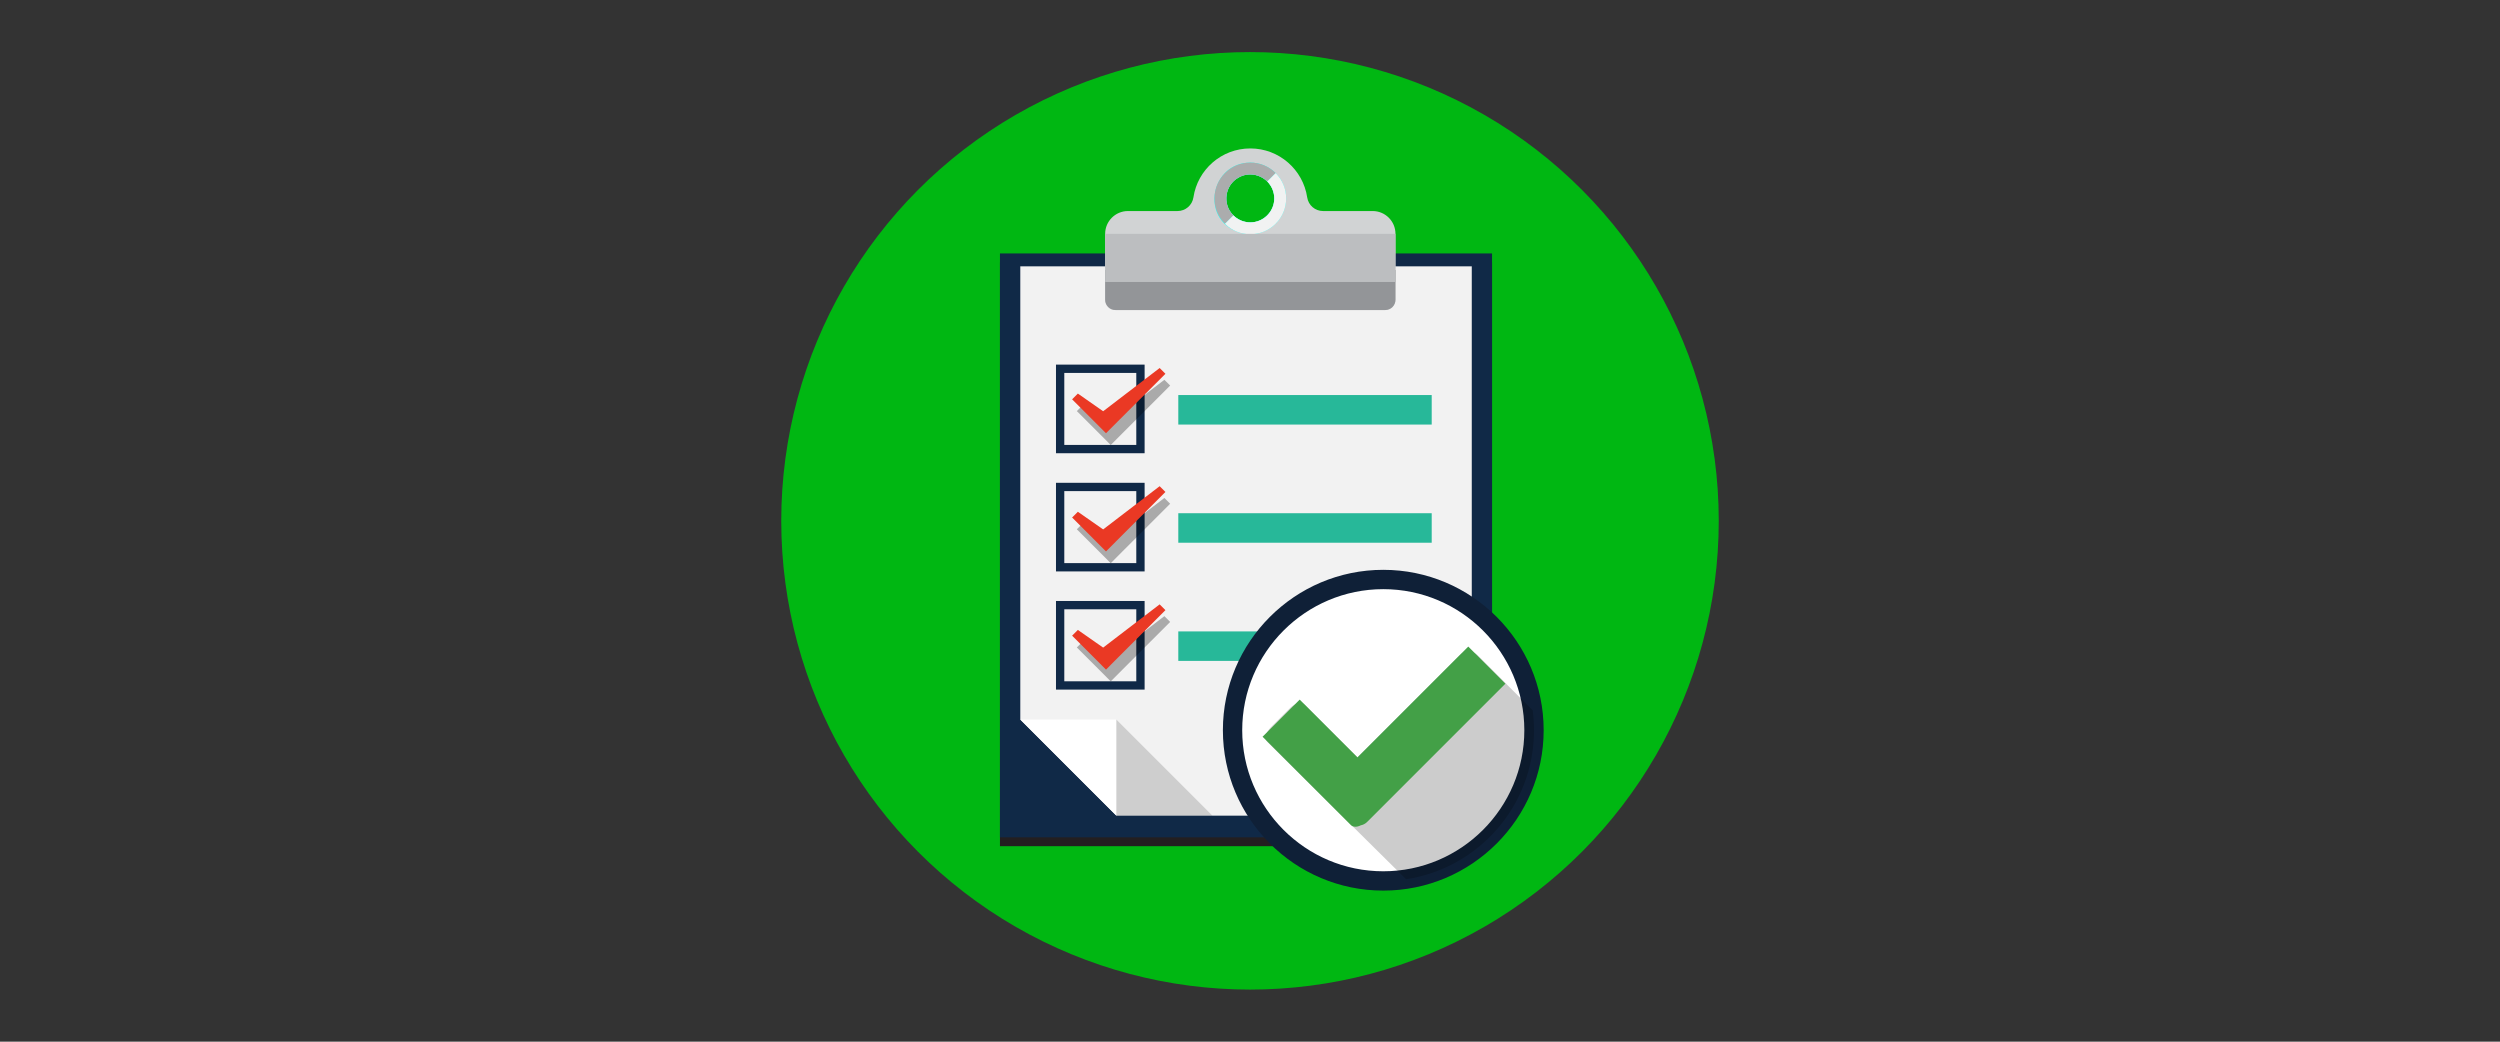 <?xml version="1.0" encoding="utf-8"?>
<!-- Generator: Adobe Illustrator 16.0.0, SVG Export Plug-In . SVG Version: 6.00 Build 0)  -->
<!DOCTYPE svg PUBLIC "-//W3C//DTD SVG 1.1//EN" "http://www.w3.org/Graphics/SVG/1.1/DTD/svg11.dtd">
<svg version="1.1" id="Capa_1" xmlns="http://www.w3.org/2000/svg" xmlns:xlink="http://www.w3.org/1999/xlink" x="0px" y="0px"
	 width="480px" height="200px" viewBox="0 0 480 200" enable-background="new 0 0 480 200" xml:space="preserve">
<rect x="0" y="0" width="480" height="200" fill="#333333" stroke="none"/>
<g>
	<circle fill="#00B712" cx="240" cy="100" r="90"/>
	<g>
		<g>
			<rect x="191.991" y="50.359" fill="#231F20" width="94.482" height="112.11"/>
			<rect x="191.991" y="48.661" fill="#102947" width="94.482" height="112.109"/>
			<polygon fill="#F2F2F2" points="282.58,51.139 282.58,156.602 214.339,156.602 195.897,138.158 195.897,51.139 			"/>
			<polygon fill="#FFFFFF" points="195.895,138.155 214.339,156.602 214.339,138.155 			"/>
			<polygon opacity="0.15" points="214.339,138.155 232.783,156.602 214.339,156.602 			"/>
		</g>
		<g>
			<path fill="#102947" d="M202.75,70.006v17.015h17.015V70.006H202.75z M218.169,85.426h-13.824V71.602h13.824V85.426z"/>
			<polygon opacity="0.3" points="224.67,74.026 223.561,72.919 212.713,81.217 207.858,77.824 206.754,78.93 210.703,82.876 
				213.256,85.438 213.262,85.437 213.266,85.438 215.52,83.177 215.52,83.177 			"/>
			<rect x="226.233" y="75.849" fill="#27B899" width="48.655" height="5.666"/>
			<polygon fill="#EA3924" points="223.762,71.767 222.653,70.659 211.805,78.959 206.948,75.565 205.845,76.669 209.792,80.616 
				212.347,83.179 212.351,83.177 212.357,83.179 214.612,80.915 214.612,80.915 			"/>
		</g>
		<g>
			<path fill="#102947" d="M202.75,92.698v17.015h17.015V92.698H202.75z M218.169,108.118h-13.824V94.292h13.824V108.118z"/>
			<polygon opacity="0.3" points="224.67,96.716 223.561,95.608 212.713,103.909 207.858,100.517 206.754,101.62 210.703,105.569 
				213.256,108.132 213.262,108.127 213.266,108.132 215.52,105.867 215.52,105.867 			"/>
			<rect x="226.233" y="98.538" fill="#27B899" width="48.655" height="5.667"/>
			<polygon fill="#EA3924" points="223.762,94.456 222.653,93.349 211.805,101.646 206.948,98.256 205.845,99.36 209.792,103.308 
				212.347,105.871 212.351,105.865 212.357,105.871 214.612,103.607 214.612,103.607 			"/>
		</g>
		<g>
			<path fill="#102947" d="M202.75,115.388v17.016h17.015v-17.016H202.75z M218.169,130.809h-13.824v-13.825h13.824V130.809z"/>
			<polygon opacity="0.3" points="224.67,119.409 223.561,118.3 212.713,126.6 207.858,123.208 206.754,124.311 210.703,128.258 
				213.256,130.821 213.262,130.817 213.266,130.821 215.52,128.558 215.52,128.558 			"/>
			<rect x="226.233" y="121.231" fill="#27B899" width="48.655" height="5.662"/>
			<polygon fill="#EA3924" points="223.762,117.149 222.653,116.038 211.805,124.339 206.948,120.946 205.845,122.049 
				209.792,125.996 212.347,128.562 212.351,128.558 212.357,128.562 214.612,126.296 214.612,126.296 			"/>
		</g>
		<g>
			<path fill="#D1D3D4" d="M263.556,40.521h-9.526c-1.532,0-2.824-1.116-3.051-2.631c-0.795-5.311-5.382-9.391-10.921-9.391
				c-5.541,0-10.124,4.082-10.919,9.391c-0.229,1.512-1.525,2.631-3.055,2.631h-9.522c-2.416,0-4.375,1.961-4.375,4.377v12.658
				c0,0.651,0.315,1.229,0.806,1.59c0.325,0.242,0.733,0.384,1.167,0.384h51.798c1.091,0,1.974-0.883,1.974-1.974V44.897
				C267.931,42.481,265.971,40.521,263.556,40.521z M237.72,34.135c2.338-1.476,5.63-0.354,6.638,2.325
				c1.431,3.75-2.309,7.396-6.029,5.902c-0.843-0.348-1.363-0.855-1.363-0.855c-0.055-0.05-0.108-0.101-0.159-0.153v-0.001
				C234.532,39.128,235.299,35.466,237.72,34.135z"/>
			<path fill="#939598" d="M212.187,51.835v5.721c0,1.091,0.883,1.972,1.972,1.972h51.801c1.088,0,1.971-0.881,1.971-1.972v-5.721
				H212.187z"/>
			<path fill="#29FFF5" d="M246.929,37.746c-0.178-3.661-3.209-6.529-6.869-6.529c-0.006,0-0.01,0.004-0.014,0
				c-7.454,0-9.753,10.614-2.354,13.343c0.122,0.047,0.312,0.107,0.346,0.116c0.113,0.038,0.343,0.1,0.459,0.124
				c0.082,0.02,0.163,0.035,0.244,0.054c0.005,0,0.007,0,0.014,0.003c1.876,0.326,3.41-0.039,4.865-0.869
				c0.007-0.006,0.014-0.008,0.021-0.015c2.072-1.271,3.185-3.401,3.288-5.521c0,0,0.011-0.199,0.011-0.353
				S246.929,37.746,246.929,37.746z M238.329,42.362c-0.843-0.348-1.363-0.855-1.363-0.855c-0.055-0.05-0.108-0.101-0.159-0.153
				v-0.001c-2.274-2.225-1.507-5.887,0.914-7.218c2.338-1.476,5.63-0.354,6.638,2.325C245.789,40.21,242.049,43.856,238.329,42.362z
				"/>
			<path fill="#ABACAD" d="M236.804,34.845c1.797-1.797,4.712-1.797,6.508,0l1.612-1.611c-2.688-2.688-7.043-2.688-9.73,0
				c-2.688,2.687-2.688,7.042,0,9.729l1.61-1.61C235.008,39.556,235.007,36.641,236.804,34.845z"/>
			<path fill="#F1F2F2" d="M244.924,33.233l-1.612,1.611c1.798,1.796,1.798,4.711,0,6.508c-1.796,1.797-4.711,1.797-6.508,0
				l-1.61,1.61c2.688,2.687,7.042,2.687,9.73,0C247.612,40.275,247.612,35.92,244.924,33.233z"/>
			<rect x="212.187" y="44.897" fill="#BCBEC0" width="55.743" height="9.24"/>
		</g>
	</g>
	<g>
		<g>
			<path fill="#FFFFFF" d="M294.528,140.202c0,14.498-10.656,26.506-24.566,28.606c-0.829,0.129-1.67,0.221-2.521,0.272
				c-0.612,0.044-1.23,0.06-1.852,0.06c-15.981,0-28.938-12.953-28.938-28.938c0-15.979,12.957-28.937,28.938-28.937
				c14.691,0,26.822,10.943,28.691,25.124c0.121,0.936,0.199,1.889,0.232,2.851C294.526,139.562,294.528,139.878,294.528,140.202z"
				/>
			<path fill="#0F2037" d="M265.589,170.996c-16.981,0-30.794-13.813-30.794-30.794s13.812-30.795,30.794-30.795
				s30.794,13.814,30.794,30.795S282.571,170.996,265.589,170.996z M265.589,113.118c-14.934,0-27.085,12.151-27.085,27.084
				c0,14.936,12.151,27.084,27.085,27.084s27.083-12.148,27.083-27.084C292.672,125.27,280.523,113.118,265.589,113.118z"/>
			<path opacity="0.2" d="M294.528,140.202c0,14.498-10.656,26.506-24.566,28.606c-12.268-12.171-26.523-26.245-26.647-26.378
				c-0.603-0.602-0.249-1.844,0.69-2.787l3.727-3.73c0.939-0.933,2.191-1.209,2.793-0.605c1.417,1.417,8.387,8.39,9.805,9.808
				l0.305,0.302l19.643-19.637c0.933-0.939,2.455-0.939,3.394,0l10.61,10.609c0.121,0.936,0.199,1.889,0.232,2.851
				C294.526,139.562,294.528,139.878,294.528,140.202z"/>
		</g>
		<path fill="#43A047" d="M289.036,131.268l-7.127-7.126l-21.276,21.277l-11.093-11.094l-7.127,7.127l16.965,16.963
			c0.421,0.42,1.158,0.413,1.884,0.05c0.453-0.087,0.886-0.309,1.235-0.659L289.036,131.268z"/>
	</g>
</g>
</svg>
